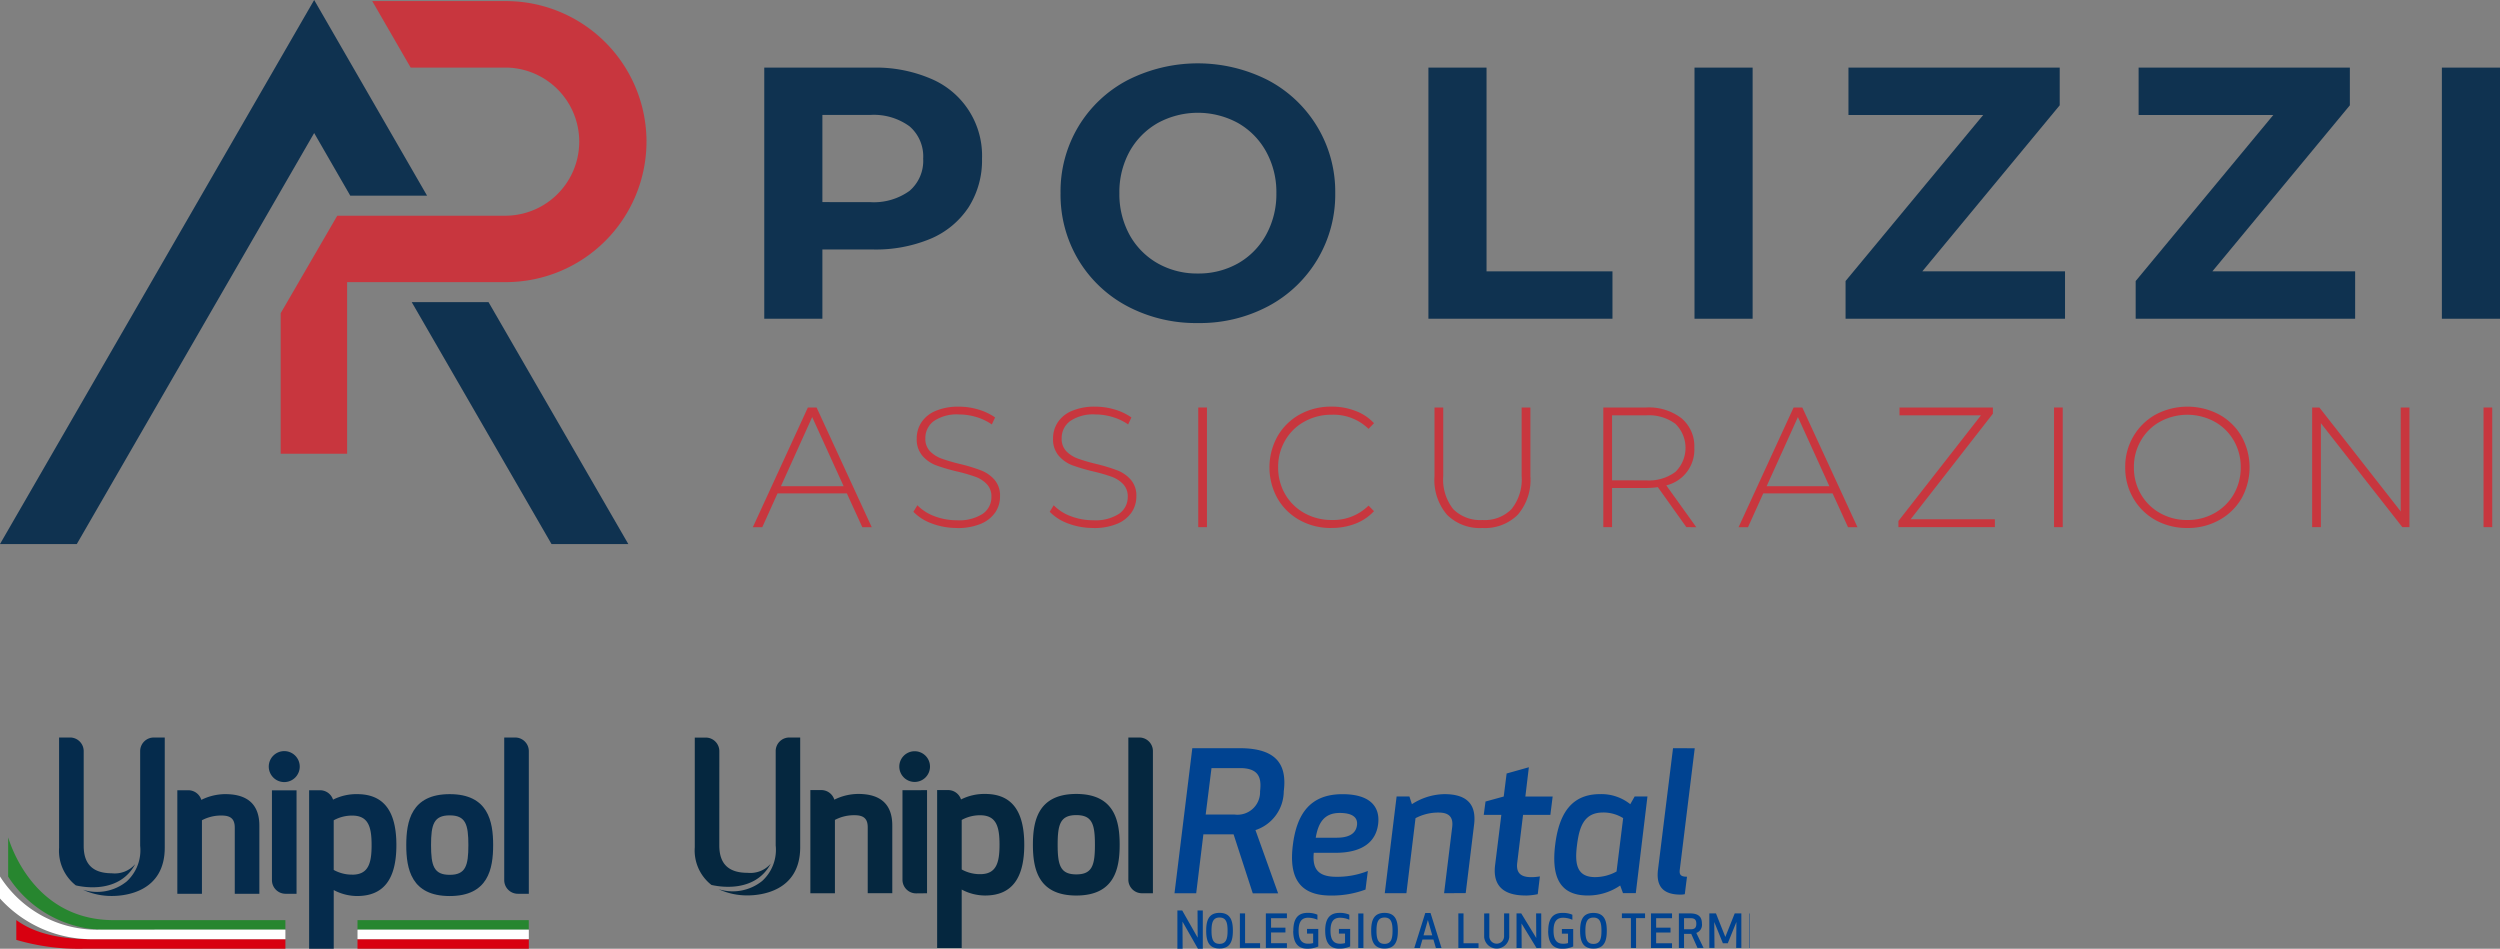 <svg xmlns="http://www.w3.org/2000/svg" xmlns:xlink="http://www.w3.org/1999/xlink" width="200" height="75.9" viewBox="0 0 200 75.9">
  <rect x="0" y="0" width="200" height="75.9" fill="#808080" stroke="none"/>
  <defs>
    <clipPath id="clip-path">
      <rect id="Rettangolo_6" data-name="Rettangolo 6" width="200" height="43.523" fill="none"/>
    </clipPath>
    <clipPath id="clip-path-2">
      <rect id="Rettangolo_9" data-name="Rettangolo 9" width="140" height="16.9" fill="none"/>
    </clipPath>
  </defs>
  <g id="Raggruppa_6" data-name="Raggruppa 6" transform="translate(-250 -30)">
    <g id="Raggruppa_3" data-name="Raggruppa 3" transform="translate(250 30)">
      <path id="Tracciato_1" data-name="Tracciato 1" d="M32.937,24.168,44.121,43.523h6.144L39.081,24.168ZM25.133,0,0,43.523H6.144L25.133,10.642l2.888,5.011h6.144Z" fill="#0f3250"/>
      <g id="Raggruppa_2" data-name="Raggruppa 2" transform="translate(0 0)">
        <g id="Raggruppa_1" data-name="Raggruppa 1" clip-path="url(#clip-path)">
          <path id="Tracciato_2" data-name="Tracciato 2" d="M77.651,11.462A11.256,11.256,0,0,1,66.421,22.67H53.7V36.4H48.385V25.157l4.527-7.8H66.421a5.926,5.926,0,0,0,0-11.851H58.783L55.711.187h10.71a11.253,11.253,0,0,1,11.23,11.275" transform="translate(-25.931 -0.1)" fill="#c8363e"/>
          <path id="Tracciato_3" data-name="Tracciato 3" d="M140.451,11.656a11.157,11.157,0,0,1,4.631.889,6.673,6.673,0,0,1,4.089,6.4,6.991,6.991,0,0,1-1.064,3.867,6.812,6.812,0,0,1-3.026,2.524,11.36,11.36,0,0,1-4.631.87H136.4v5.54h-4.65V11.656Zm-.261,10.76a4.88,4.88,0,0,0,3.181-.9,3.158,3.158,0,0,0,1.092-2.572,3.169,3.169,0,0,0-1.092-2.591,4.851,4.851,0,0,0-3.181-.909H136.4v6.971Z" transform="translate(-70.609 -6.247)" fill="#0f3250"/>
          <path id="Tracciato_4" data-name="Tracciato 4" d="M193.808,31.7a11.751,11.751,0,0,1-5.637-1.344,10.039,10.039,0,0,1-3.925-3.722,10.149,10.149,0,0,1-1.421-5.327,10.1,10.1,0,0,1,1.421-5.317,10,10,0,0,1,3.925-3.713,12.4,12.4,0,0,1,11.263,0,10.071,10.071,0,0,1,5.366,9.03,10.1,10.1,0,0,1-5.366,9.049,11.664,11.664,0,0,1-5.627,1.344m0-3.964a6.408,6.408,0,0,0,3.219-.812,5.865,5.865,0,0,0,2.243-2.282,6.728,6.728,0,0,0,.822-3.335,6.687,6.687,0,0,0-.822-3.326,5.9,5.9,0,0,0-2.243-2.281,6.7,6.7,0,0,0-6.429,0,5.937,5.937,0,0,0-2.253,2.281,6.73,6.73,0,0,0-.812,3.326,6.772,6.772,0,0,0,.812,3.335,5.907,5.907,0,0,0,2.253,2.282,6.38,6.38,0,0,0,3.21.812" transform="translate(-97.981 -5.856)" fill="#0f3250"/>
          <path id="Tracciato_5" data-name="Tracciato 5" d="M246.241,11.655h4.65v16.3h10.074v3.79H246.241Z" transform="translate(-131.968 -6.247)" fill="#0f3250"/>
          <rect id="Rettangolo_1" data-name="Rettangolo 1" width="4.65" height="20.09" transform="translate(135.56 5.409)" fill="#0f3250"/>
          <path id="Tracciato_6" data-name="Tracciato 6" d="M335.709,27.956v3.79H318.152V28.729l11.012-13.284h-10.78v-3.79h16.9v3.016L324.291,27.956Z" transform="translate(-170.507 -6.247)" fill="#0f3250"/>
          <path id="Tracciato_7" data-name="Tracciato 7" d="M385.722,27.956v3.79H368.165V28.729l11.012-13.284H368.4v-3.79h16.9v3.016L374.3,27.956Z" transform="translate(-197.311 -6.247)" fill="#0f3250"/>
          <rect id="Rettangolo_2" data-name="Rettangolo 2" width="4.65" height="20.09" transform="translate(195.35 5.409)" fill="#0f3250"/>
          <path id="Tracciato_8" data-name="Tracciato 8" d="M137.3,77.122h-5.549l-1.218,2.7h-.754l4.4-9.571h.7l4.409,9.571h-.754Zm-.261-.58-2.514-5.53-2.5,5.53Z" transform="translate(-69.55 -37.648)" fill="#c8363e"/>
          <path id="Tracciato_9" data-name="Tracciato 9" d="M160.949,79.809a5.67,5.67,0,0,1-2.011-.358,3.87,3.87,0,0,1-1.479-.938l.319-.522a3.671,3.671,0,0,0,1.353.87,4.974,4.974,0,0,0,1.8.329A3.464,3.464,0,0,0,163,78.678a1.615,1.615,0,0,0,.7-1.353,1.411,1.411,0,0,0-.368-1.025,2.4,2.4,0,0,0-.918-.59,13.991,13.991,0,0,0-1.479-.426,15.208,15.208,0,0,1-1.692-.5,2.715,2.715,0,0,1-1.073-.764,2.013,2.013,0,0,1-.445-1.373,2.324,2.324,0,0,1,.367-1.276,2.487,2.487,0,0,1,1.122-.919,4.586,4.586,0,0,1,1.9-.348,5.342,5.342,0,0,1,1.556.232,4.639,4.639,0,0,1,1.324.629l-.261.561a4.365,4.365,0,0,0-1.266-.6,4.777,4.777,0,0,0-1.354-.2,3.264,3.264,0,0,0-2.021.532,1.677,1.677,0,0,0-.677,1.382,1.417,1.417,0,0,0,.367,1.025,2.507,2.507,0,0,0,.918.59,14.715,14.715,0,0,0,1.489.435,13.652,13.652,0,0,1,1.682.512,2.746,2.746,0,0,1,1.073.745,1.923,1.923,0,0,1,.445,1.334,2.26,2.26,0,0,1-.377,1.276,2.6,2.6,0,0,1-1.16.918,4.732,4.732,0,0,1-1.9.338" transform="translate(-84.387 -37.57)" fill="#c8363e"/>
          <path id="Tracciato_10" data-name="Tracciato 10" d="M184.451,79.809a5.67,5.67,0,0,1-2.011-.358,3.87,3.87,0,0,1-1.479-.938l.319-.522a3.671,3.671,0,0,0,1.353.87,4.974,4.974,0,0,0,1.8.329,3.464,3.464,0,0,0,2.069-.513,1.615,1.615,0,0,0,.7-1.353,1.411,1.411,0,0,0-.368-1.025,2.4,2.4,0,0,0-.918-.59,13.989,13.989,0,0,0-1.479-.426,15.208,15.208,0,0,1-1.692-.5,2.715,2.715,0,0,1-1.073-.764,2.013,2.013,0,0,1-.445-1.373,2.324,2.324,0,0,1,.367-1.276,2.487,2.487,0,0,1,1.122-.919,4.586,4.586,0,0,1,1.9-.348,5.342,5.342,0,0,1,1.556.232,4.639,4.639,0,0,1,1.324.629l-.261.561a4.365,4.365,0,0,0-1.266-.6,4.778,4.778,0,0,0-1.354-.2,3.264,3.264,0,0,0-2.021.532,1.677,1.677,0,0,0-.677,1.382,1.417,1.417,0,0,0,.367,1.025,2.507,2.507,0,0,0,.918.59,14.715,14.715,0,0,0,1.489.435,13.656,13.656,0,0,1,1.682.512,2.746,2.746,0,0,1,1.073.745,1.923,1.923,0,0,1,.445,1.334,2.26,2.26,0,0,1-.377,1.276,2.6,2.6,0,0,1-1.16.918,4.732,4.732,0,0,1-1.9.338" transform="translate(-96.983 -37.57)" fill="#c8363e"/>
          <rect id="Rettangolo_3" data-name="Rettangolo 3" width="0.696" height="9.571" transform="translate(95.861 32.6)" fill="#c8363e"/>
          <path id="Tracciato_11" data-name="Tracciato 11" d="M223.8,79.809a5.126,5.126,0,0,1-2.543-.628,4.627,4.627,0,0,1-1.77-1.731,5.108,5.108,0,0,1,0-4.979,4.634,4.634,0,0,1,1.77-1.74A5.146,5.146,0,0,1,223.8,70.1a5.25,5.25,0,0,1,1.914.339,3.841,3.841,0,0,1,1.489.986l-.435.454a4.021,4.021,0,0,0-2.939-1.131,4.416,4.416,0,0,0-2.195.551,3.971,3.971,0,0,0-1.537,1.508,4.159,4.159,0,0,0-.561,2.146,4.209,4.209,0,0,0,.561,2.156,4.038,4.038,0,0,0,1.537,1.508,4.416,4.416,0,0,0,2.195.551,4,4,0,0,0,2.939-1.15l.435.445a3.979,3.979,0,0,1-1.5,1.006,5.24,5.24,0,0,1-1.9.338" transform="translate(-117.284 -37.57)" fill="#c8363e"/>
          <path id="Tracciato_12" data-name="Tracciato 12" d="M251.117,79.887a3.708,3.708,0,0,1-2.823-1.054,4.275,4.275,0,0,1-1.006-3.074V70.248h.7V75.73a3.809,3.809,0,0,0,.8,2.649,3.042,3.042,0,0,0,2.34.87,3,3,0,0,0,2.32-.87,3.787,3.787,0,0,0,.812-2.649V70.248h.7v5.511a4.255,4.255,0,0,1-1.015,3.074,3.716,3.716,0,0,1-2.823,1.054" transform="translate(-132.529 -37.648)" fill="#c8363e"/>
          <path id="Tracciato_13" data-name="Tracciato 13" d="M283.038,79.82l-2.281-3.2a7.1,7.1,0,0,1-.938.067h-2.726V79.82h-.7V70.248h3.423a4.281,4.281,0,0,1,2.833.861,2.917,2.917,0,0,1,1.025,2.369,2.928,2.928,0,0,1-2.243,3l2.4,3.345Zm-3.219-3.742a3.542,3.542,0,0,0,2.34-.677,2.685,2.685,0,0,0,0-3.848,3.555,3.555,0,0,0-2.34-.677h-2.726v5.2Z" transform="translate(-148.129 -37.648)" fill="#c8363e"/>
          <path id="Tracciato_14" data-name="Tracciato 14" d="M307.231,77.122h-5.549l-1.218,2.7h-.754l4.4-9.571h.7l4.409,9.571h-.754Zm-.261-.58-2.514-5.53-2.5,5.53Z" transform="translate(-160.623 -37.648)" fill="#c8363e"/>
          <path id="Tracciato_15" data-name="Tracciato 15" d="M334.983,79.191v.628h-7.715v-.493l6.6-8.45h-6.516v-.628h7.473v.493l-6.584,8.45Z" transform="translate(-175.393 -37.648)" fill="#c8363e"/>
          <rect id="Rettangolo_4" data-name="Rettangolo 4" width="0.696" height="9.571" transform="translate(164.322 32.6)" fill="#c8363e"/>
          <path id="Tracciato_16" data-name="Tracciato 16" d="M371.333,79.809a5.157,5.157,0,0,1-2.543-.628,4.674,4.674,0,0,1-1.779-1.75,4.815,4.815,0,0,1-.647-2.475,4.767,4.767,0,0,1,.647-2.466,4.69,4.69,0,0,1,1.779-1.75,5.42,5.42,0,0,1,5.085-.009,4.633,4.633,0,0,1,1.789,1.74,5.108,5.108,0,0,1,0,4.979,4.626,4.626,0,0,1-1.789,1.731,5.132,5.132,0,0,1-2.543.628m0-.638a4.32,4.32,0,0,0,2.175-.551,4.076,4.076,0,0,0,1.537-1.508,4.232,4.232,0,0,0,.561-2.156,4.182,4.182,0,0,0-.561-2.146,4,4,0,0,0-1.537-1.508,4.566,4.566,0,0,0-4.35,0,3.969,3.969,0,0,0-1.537,1.508,4.159,4.159,0,0,0-.561,2.146,4.209,4.209,0,0,0,.561,2.156,4.043,4.043,0,0,0,1.537,1.508,4.346,4.346,0,0,0,2.175.551" transform="translate(-196.346 -37.57)" fill="#c8363e"/>
          <path id="Tracciato_17" data-name="Tracciato 17" d="M406.373,70.249V79.82h-.57l-6.516-8.315V79.82h-.7V70.249h.58l6.507,8.315V70.249Z" transform="translate(-213.616 -37.649)" fill="#c8363e"/>
          <rect id="Rettangolo_5" data-name="Rettangolo 5" width="0.696" height="9.571" transform="translate(198.682 32.6)" fill="#c8363e"/>
        </g>
      </g>
    </g>
    <g id="Raggruppa_5" data-name="Raggruppa 5" transform="translate(250 89)">
      <g id="Raggruppa_4" data-name="Raggruppa 4" transform="translate(0 0.001)" clip-path="url(#clip-path-2)">
        <path id="Tracciato_18" data-name="Tracciato 18" d="M128.229,25.539c-3.08,0-3.476-2.178-3.476-4.076s.4-4.076,3.476-4.076,3.475,2.178,3.475,4.076-.395,4.076-3.475,4.076m0-6.454c-1.278,0-1.493.734-1.493,2.378s.216,2.379,1.493,2.379,1.493-.734,1.493-2.379-.216-2.378-1.493-2.378" transform="translate(-92.252 -12.857)" fill="#052b4c"/>
        <path id="Tracciato_19" data-name="Tracciato 19" d="M58.294,16.505a4.353,4.353,0,0,0-1.917.459,1.092,1.092,0,0,0-1.04-.769h-.88v8.282h1.968V18.595a3.256,3.256,0,0,1,1.583-.377c.731,0,1.043.289,1.043.968v5.292h1.968V19.035c0-1.678-.917-2.529-2.725-2.529" transform="translate(-40.27 -11.976)" fill="#052b4c"/>
        <path id="Tracciato_20" data-name="Tracciato 20" d="M98.762,16.506a4.148,4.148,0,0,0-1.922.443,1.091,1.091,0,0,0-1.034-.753h-.88V28.873h1.968V24.18a4,4,0,0,0,1.868.478c2.116,0,3.145-1.333,3.145-4.076s-1.029-4.075-3.145-4.075m-.391,6.44a3,3,0,0,1-1.478-.377V18.6a3.022,3.022,0,0,1,1.478-.377c1.293,0,1.553.9,1.553,2.363s-.26,2.364-1.553,2.364" transform="translate(-70.196 -11.977)" fill="#052b4c"/>
        <path id="Tracciato_21" data-name="Tracciato 21" d="M85.475,24.478V16.2H83.507V23.39h0A1.091,1.091,0,0,0,84.6,24.478Z" transform="translate(-61.751 -11.977)" fill="#052b4c"/>
        <path id="Tracciato_22" data-name="Tracciato 22" d="M83.769,6.654A1.239,1.239,0,1,0,82.53,5.415a1.241,1.241,0,0,0,1.239,1.239" transform="translate(-61.029 -3.088)" fill="#052b4c"/>
        <path id="Tracciato_23" data-name="Tracciato 23" d="M154.834,0V11.413h0a1.091,1.091,0,0,0,1.088,1.088h.88V1.087h0A1.091,1.091,0,0,0,155.714,0h-.88Z" transform="translate(-114.496 0)" fill="#052b4c"/>
        <path id="Tracciato_24" data-name="Tracciato 24" d="M31.133,0a1.091,1.091,0,0,0-1.088,1.088V8.662a3.385,3.385,0,0,1-1.087,2.862,3.767,3.767,0,0,1-3.492.653h0a5.446,5.446,0,0,0,2.32.5c.991,0,4.226-.279,4.226-3.866V0Z" transform="translate(-18.832 0)" fill="#052b4c"/>
        <path id="Tracciato_25" data-name="Tracciato 25" d="M22.373,10.862c-1.52,0-2.259-.719-2.259-2.2V1.089A1.091,1.091,0,0,0,19.026,0h-.88V1.089h0V8.813a3.519,3.519,0,0,0,1.338,3.017c.477.116,3.452.728,4.752-1.7a2.165,2.165,0,0,1-1.864.734" transform="translate(-13.419 -0.001)" fill="#052b4c"/>
        <path id="Tracciato_26" data-name="Tracciato 26" d="M26.532,57.591v.765h-16.2a17.788,17.788,0,0,1-5.328-.711l0-1.583c.689.487,2.282,1.53,5.989,1.53Z" transform="translate(-3.7 -41.456)" fill="#d80010" fill-rule="evenodd"/>
        <path id="Tracciato_27" data-name="Tracciato 27" d="M10.948,37.3l13.732,0v.765H9.953A9.25,9.25,0,0,1,2.5,33.813V30.681c.134.367,1.923,6.617,8.447,6.617" transform="translate(-1.849 -22.688)" fill="#27862f" fill-rule="evenodd"/>
        <path id="Tracciato_28" data-name="Tracciato 28" d="M8.1,46.926A9.2,9.2,0,0,1,0,42.673v1.764A9.9,9.9,0,0,0,7.293,47.69H22.832v-.765Z" transform="translate(0 -31.556)" fill="#fff"/>
        <rect id="Rettangolo_7" data-name="Rettangolo 7" width="13.704" height="0.765" transform="translate(28.601 16.135)" fill="#d80010"/>
        <path id="Tracciato_29" data-name="Tracciato 29" d="M109.783,56.066l13.7,0v.765h-13.7Z" transform="translate(-81.182 -41.456)" fill="#27862f" fill-rule="evenodd"/>
        <rect id="Rettangolo_8" data-name="Rettangolo 8" width="13.704" height="0.765" transform="translate(28.601 15.37)" fill="#fff"/>
        <path id="Tracciato_30" data-name="Tracciato 30" d="M342.845,56.174,341.608,54l.011,2.176H341.2V53.111h.386l1.237,2.176-.011-2.176h.421v3.063Zm1.727-2.872c-.891,0-1.067.646-1.067,1.426s.176,1.426,1.067,1.426,1.067-.646,1.067-1.426-.176-1.426-1.067-1.426m0,2.479c-.524,0-.642-.4-.642-1.053s.118-1.053.642-1.053.643.393.643,1.053-.119,1.053-.643,1.053m3.243-.051h-1.2V53.346H346.2v2.763h1.617Zm2.029-.861h-1.151v.861h1.269v.379h-1.684V53.346h1.684v.381h-1.269v.762h1.151Zm1.768-1.567c-.835,0-1.137.549-1.137,1.426l-.009.012c0,.868.3,1.426,1.126,1.426a2.063,2.063,0,0,0,.879-.176v-1.4h-.9v.372h.49v.756a1.316,1.316,0,0,1-.4.051c-.56,0-.763-.382-.763-1.038s.2-1.039.763-1.039a1.823,1.823,0,0,1,.742.162v-.405a1.828,1.828,0,0,0-.792-.144m1.413,1.426c0-.877.3-1.426,1.137-1.426a1.84,1.84,0,0,1,.794.144v.405a1.835,1.835,0,0,0-.743-.161c-.567,0-.763.382-.763,1.039s.2,1.038.763,1.038a1.324,1.324,0,0,0,.4-.051V54.96h-.49v-.372h.9v1.4a2.063,2.063,0,0,1-.87.175c-.822,0-1.126-.558-1.126-1.426Zm3.059-1.383h-.413v2.763h.413Zm1.688-.044c-.891,0-1.067.646-1.067,1.426s.175,1.426,1.067,1.426,1.067-.646,1.067-1.426-.176-1.426-1.067-1.426m0,2.479c-.524,0-.643-.4-.643-1.053s.12-1.053.643-1.053.641.393.641,1.053-.118,1.053-.641,1.053m3.912-.345h-.879l-.2.674h-.452l.879-2.8h.42l.879,2.8h-.45Zm-.443-1.561L360.89,55.1h.7Zm2.852,1.856h1.2v.379h-1.615V53.346h.413Zm1.65-2.384v1.895a1.008,1.008,0,0,0,2.007,0V53.346h-.413V55.2a.591.591,0,0,1-1.181,0V53.346Zm4.188,2.763-1.2-1.963.012,1.963h-.411V53.346h.378l1.2,1.963-.011-1.963h.41v2.763Zm2.074-2.807c-.833,0-1.135.549-1.135,1.426l-.007.012c0,.868.3,1.426,1.125,1.426a2.064,2.064,0,0,0,.878-.176v-1.4h-.905v.372h.491v.756a1.324,1.324,0,0,1-.394.051c-.561,0-.765-.382-.765-1.039s.195-1.039.765-1.039a1.834,1.834,0,0,1,.741.162v-.405a1.833,1.833,0,0,0-.794-.144m2.481,0c-.891,0-1.067.646-1.067,1.426s.176,1.426,1.067,1.426,1.067-.646,1.067-1.426-.176-1.426-1.067-1.426m0,2.479c-.526,0-.644-.4-.644-1.053s.12-1.053.644-1.053.641.393.641,1.053-.116,1.053-.641,1.053m3.409.328V53.725h.719v-.379h-1.852v.379h.721v2.384Zm2.757-1.24H379.5v.861h1.271v.379h-1.684V53.346h1.684v.381H379.5v.762h1.151Zm1.081,1.24h-.413V53.346h.9c.717,0,.945.321.945.823a.682.682,0,0,1-.45.737l.578,1.2h-.484l-.5-1.123h-.576Zm0-1.5h.546c.384,0,.436-.218.436-.442s-.052-.442-.436-.442h-.546Zm3.5,1.119h-.392l-.691-1.7.02,2.077h-.413V53.346h.531l.748,1.882.751-1.882h.531v2.763h-.413l.017-2.077Zm2.155-2.384h-.413v2.763h.413Zm2.258,2.763-1.2-1.963.012,1.963h-.41V53.346h.376l1.2,1.963-.01-1.963h.409v2.763Zm1.389-1.24h1.151v-.381h-1.151v-.762h1.269v-.381h-1.682v2.763h1.682V55.73h-1.269Z" transform="translate(-247.009 -39.274)" fill="#004391" fill-rule="evenodd"/>
        <path id="Tracciato_31" data-name="Tracciato 31" d="M200.559,0a1.088,1.088,0,0,0-1.086,1.084V8.628a3.368,3.368,0,0,1-1.086,2.853,3.767,3.767,0,0,1-3.487.651,5.438,5.438,0,0,0,2.316.5c.991,0,4.218-.277,4.218-3.86V0Zm27.127,11.376V0h.879a1.087,1.087,0,0,1,1.086,1.082V12.46h-.879a1.088,1.088,0,0,1-1.086-1.084M210.592,3.554a1.228,1.228,0,1,0-1.23-1.228,1.229,1.229,0,0,0,1.23,1.228m-6.425,1.418a4.34,4.34,0,0,1,1.912-.458h0c1.807,0,2.722.849,2.722,2.521v5.421h-1.965V7.182c0-.675-.311-.965-1.042-.965a3.261,3.261,0,0,0-1.582.375V12.46h-1.965V4.205h.879a1.091,1.091,0,0,1,1.038.767m19.358,7.669c-3.075,0-3.471-2.172-3.471-4.063s.4-4.063,3.471-4.063,3.469,2.172,3.469,4.063-.394,4.063-3.469,4.063m0-6.433c-1.276,0-1.492.732-1.492,2.37s.216,2.372,1.492,2.372,1.49-.732,1.49-2.372-.216-2.37-1.49-2.37M214.3,4.956a4.142,4.142,0,0,1,1.919-.442c2.119,0,3.14,1.33,3.14,4.063s-1.031,4.063-3.14,4.063a3.992,3.992,0,0,1-1.865-.477v4.674h-1.965V4.205h.879a1.088,1.088,0,0,1,1.032.751m.054,5.6a3,3,0,0,0,1.476.376v0c1.29,0,1.55-.9,1.55-2.356s-.26-2.356-1.55-2.356a3.023,3.023,0,0,0-1.476.375Zm-2.773-6.344V12.46l-.877.009a1.09,1.09,0,0,1-1.088-1.084V4.214ZM194.962,8.633c0,1.475.738,2.191,2.255,2.191a2.165,2.165,0,0,0,1.861-.73c-1.3,2.421-4.269,1.812-4.745,1.7A3.5,3.5,0,0,1,193,8.784V.005h.879a1.088,1.088,0,0,1,1.086,1.084Z" transform="translate(-137.418 0)" fill="#05273f" fill-rule="evenodd"/>
        <path id="Tracciato_32" data-name="Tracciato 32" d="M342.054,14.885h-1.736L341.743,3.28h3.784c3,0,3.8,1.353,3.531,3.458a3.287,3.287,0,0,1-2.263,3.095l1.813,5.06H346.58l-1.534-4.719h-2.418Zm.759-6.3H345.1a1.807,1.807,0,0,0,2.063-1.856c.109-.944.014-1.856-1.6-1.856h-2.285Zm8.647,3.063c-.108,1.16.218,1.92,1.8,1.92a6.609,6.609,0,0,0,2.525-.465l-.186,1.486a7.7,7.7,0,0,1-2.789.479c-2.589,0-3.339-1.547-3.022-4.054s1.406-4.055,3.968-4.055c2.284,0,3.022,1.068,2.852,2.4s-1.148,2.291-3.427,2.291Zm1.845-1.207c.915,0,1.518-.295,1.611-.991s-.464-.989-1.379-.989c-1.27,0-1.721.819-1.921,1.981Zm8.58,4.442.65-5.307c.093-.789-.264-1.146-1.085-1.146a3.894,3.894,0,0,0-1.85.449l-.729,6H357.14l.947-7.737h1.023l.2.619a4.914,4.914,0,0,1,2.6-.805c1.968,0,2.559.975,2.373,2.456l-.668,5.461Zm6.518.186a5.266,5.266,0,0,0,.975-.109l.171-1.423a4.021,4.021,0,0,1-.682.061c-.884,0-1.225-.37-1.132-1.144l.466-3.839h2.186l.184-1.47h-2.184l.28-2.34-1.779.5-.232,1.842-1.457.4-.141,1.068h1.406l-.5,4.035c-.2,1.672.713,2.414,2.434,2.414m7.8-.186h1.023l.933-7.737h-1.023l-.351.619a3.7,3.7,0,0,0-2.418-.805c-2.256,0-3.277,1.516-3.589,4.054s.341,4.055,2.6,4.055a4.53,4.53,0,0,0,2.6-.8Zm-1.6-6.453a2.994,2.994,0,0,1,1.612.449l-.528,4.272a3.573,3.573,0,0,1-1.72.448c-1.519,0-1.625-1.146-1.441-2.584s.557-2.584,2.077-2.584M380.2,3.28,379,12.982l0,0c-.171,1.332.392,2.012,1.8,2.012a1.893,1.893,0,0,0,.341-.032l.176-1.4c-.5,0-.635-.154-.573-.588l1.193-9.688Z" transform="translate(-246.358 -2.426)" fill="#004391" fill-rule="evenodd"/>
      </g>
    </g>
  </g>
</svg>
